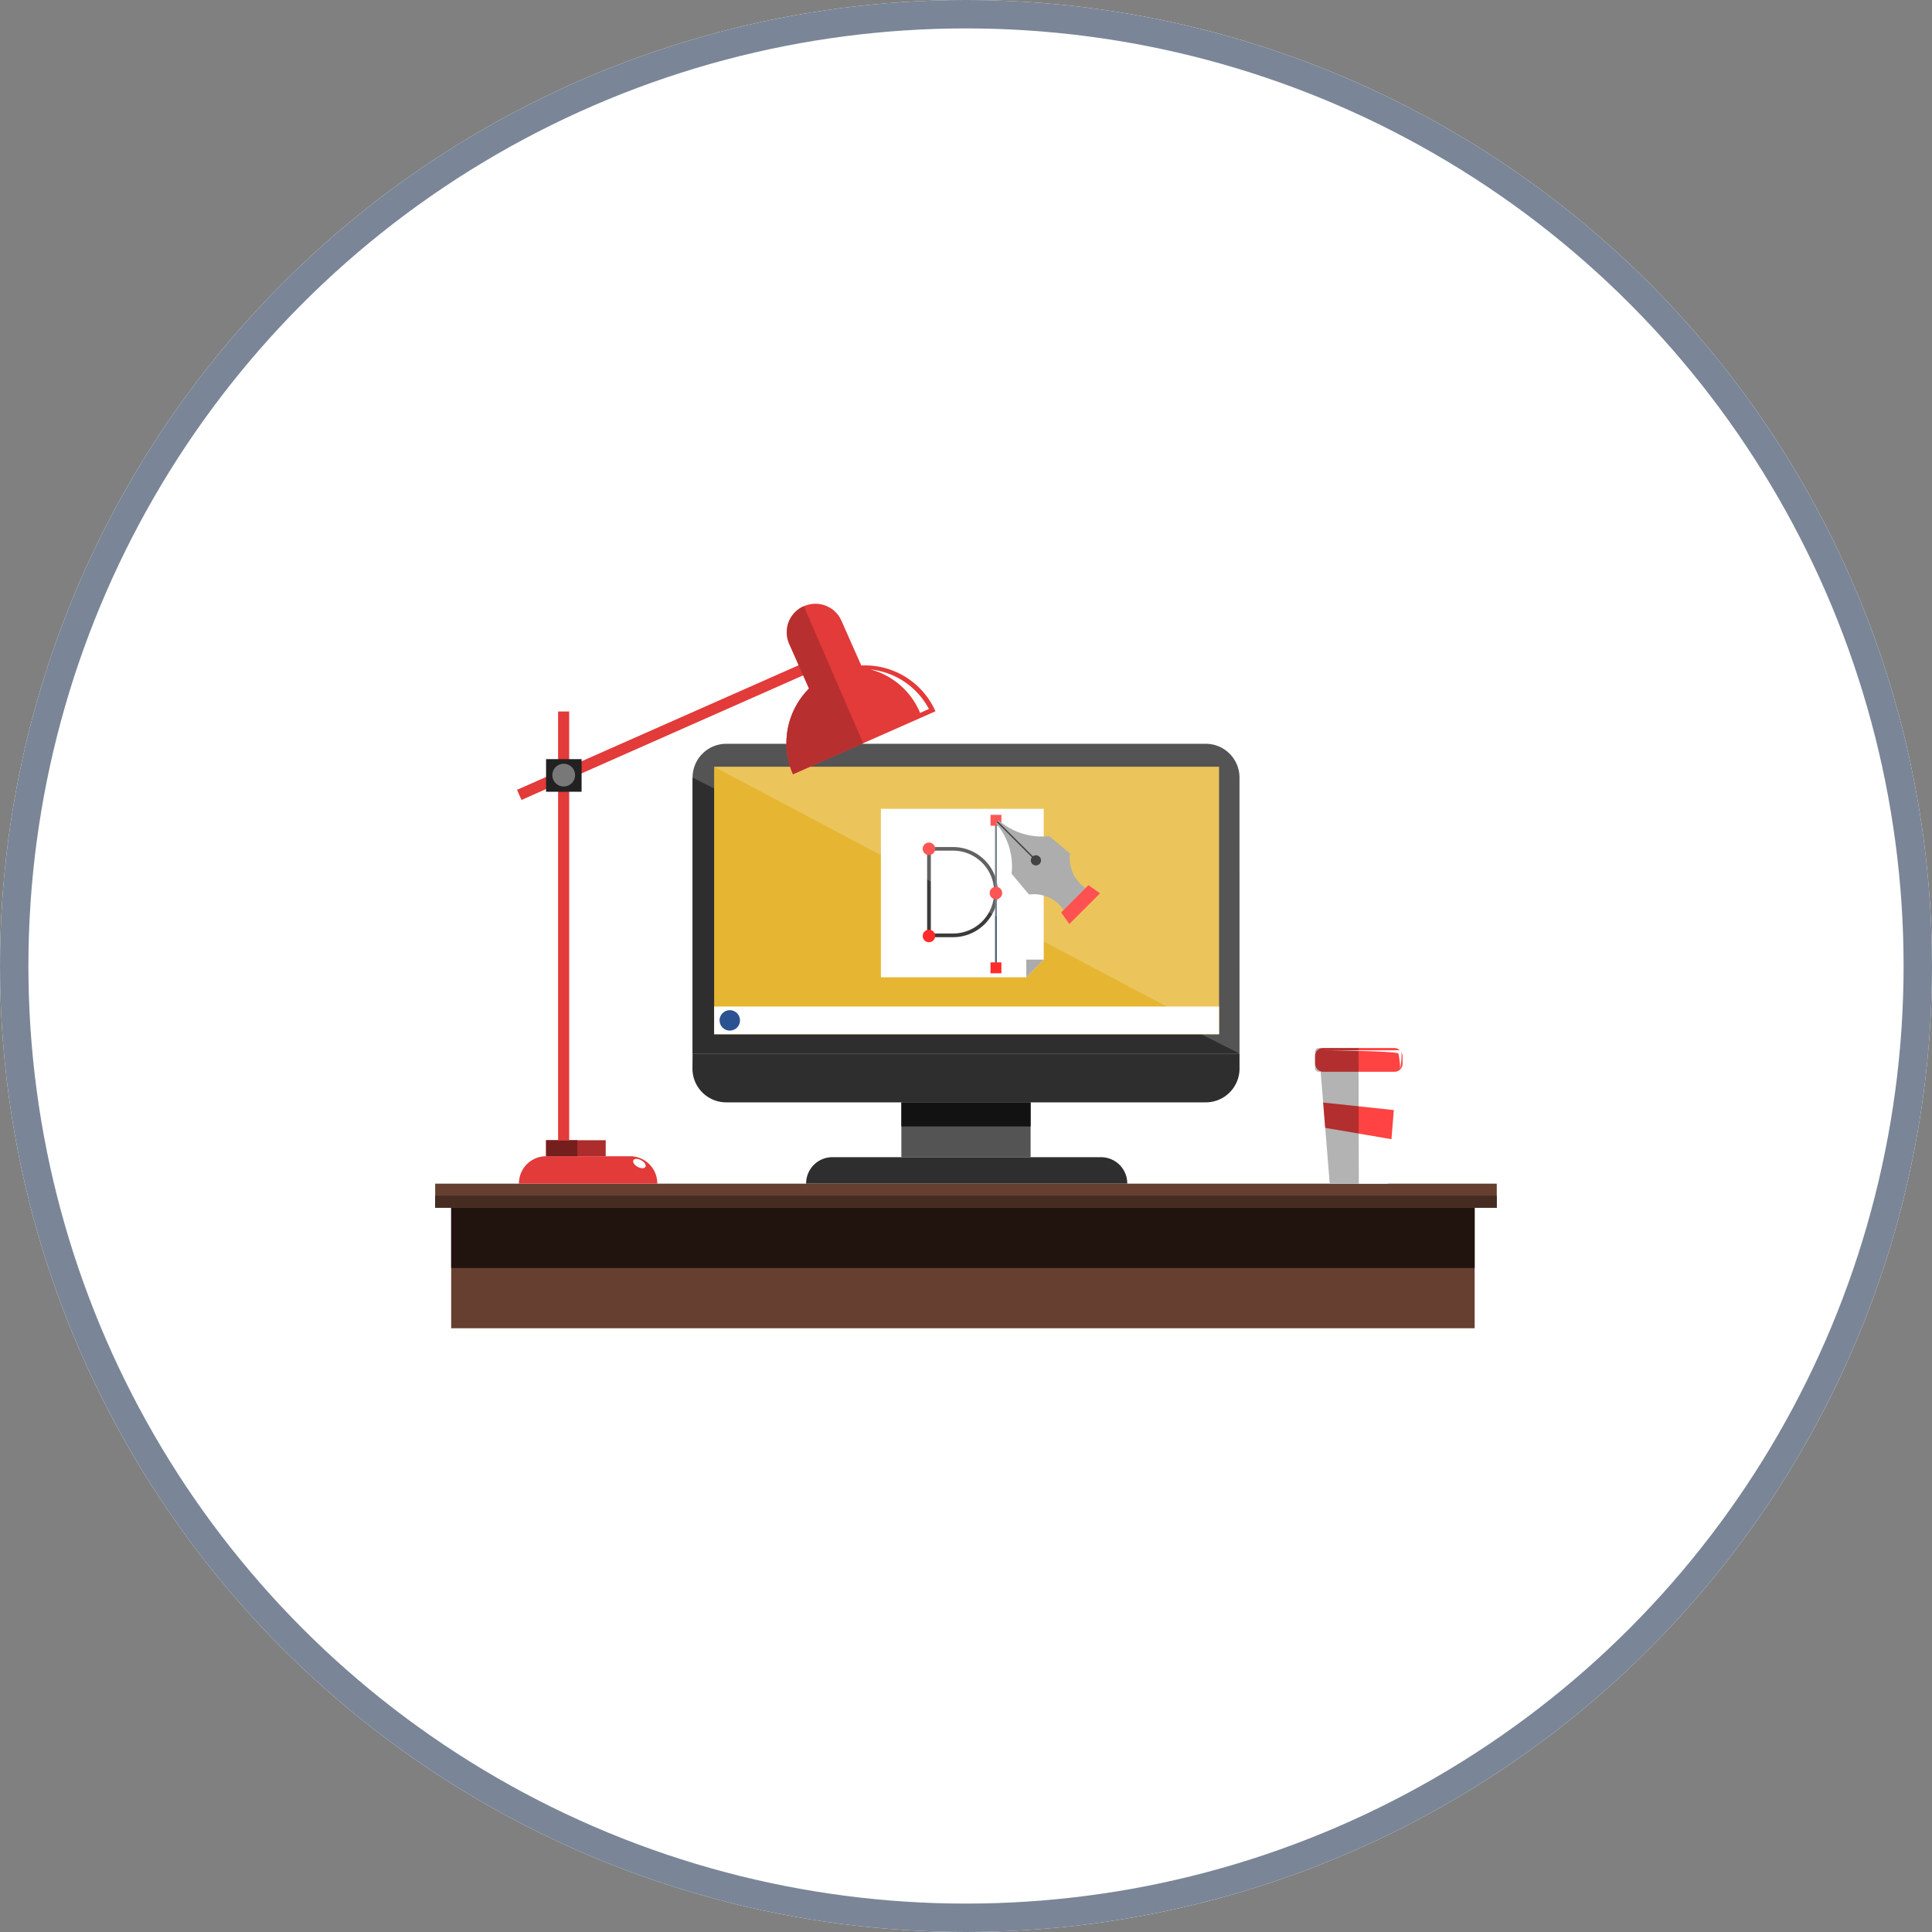 <svg xmlns="http://www.w3.org/2000/svg" width="68" height="68" viewBox="0 0 68 68">
  <rect x="0" y="0" width="68" height="68" fill="#808080" stroke="none"/>
  <g id="Group_185574" data-name="Group 185574" transform="translate(-351.643 -1585.92)">
    <g id="Ellipse_605" data-name="Ellipse 605" transform="translate(351.643 1585.92)" fill="#fff" stroke="#7a8697" stroke-width="1">
      <circle cx="34" cy="34" r="34" stroke="none"/>
      <circle cx="34" cy="34" r="33.5" fill="none"/>
    </g>
    <g id="Group_184943" data-name="Group 184943" transform="translate(340.165 1251.851)">
      <g id="Group_184907" data-name="Group 184907" transform="translate(35.85 360.249)">
        <path id="Path_59018" data-name="Path 59018" d="M64.751,376.4H45.5v-9.713a1.188,1.188,0,0,1,1.188-1.188H63.562a1.188,1.188,0,0,1,1.188,1.188Z" transform="translate(-45.496 -365.5)" fill="#545454"/>
        <path id="Path_59019" data-name="Path 59019" d="M64.75,377.666H45.5v-9.713Z" transform="translate(-45.496 -366.765)" fill="#2e2e2e"/>
        <path id="Path_59020" data-name="Path 59020" d="M45.5,388.013H64.751v.53a1.188,1.188,0,0,1-1.188,1.188H46.684a1.188,1.188,0,0,1-1.188-1.188Z" transform="translate(-45.496 -377.112)" fill="#2e2e2e"/>
        <rect id="Rectangle_18033" data-name="Rectangle 18033" width="17.77" height="9.415" transform="translate(0.764 0.807)" fill="#e6b633"/>
        <g id="Group_184905" data-name="Group 184905" transform="translate(6.637 2.288)">
          <g id="Group_184903" data-name="Group 184903">
            <g id="Group_184901" data-name="Group 184901">
              <path id="Path_59021" data-name="Path 59021" d="M64.317,376.156H59.2v-5.93H64.93v5.308Z" transform="translate(-59.204 -370.226)" fill="#fff"/>
              <path id="Path_59022" data-name="Path 59022" d="M69.765,381.188v.622l.613-.622Z" transform="translate(-64.651 -375.88)" fill="#ababab"/>
            </g>
            <g id="Group_184902" data-name="Group 184902" transform="translate(1.623 0.211)">
              <path id="Path_59023" data-name="Path 59023" d="M63.47,376.173h-.915V373h.915a1.575,1.575,0,0,1,1.573,1.573v.031A1.574,1.574,0,0,1,63.47,376.173Zm-.784-.13h.784a1.444,1.444,0,0,0,1.442-1.442v-.031a1.445,1.445,0,0,0-1.442-1.443h-.784Z" transform="translate(-62.555 -371.866)" fill="#3b3b3b"/>
              <rect id="Rectangle_18034" data-name="Rectangle 18034" width="0.065" height="5.193" transform="translate(2.39 0.191)" fill="#526375"/>
              <rect id="Rectangle_18035" data-name="Rectangle 18035" width="0.383" height="0.383" transform="translate(2.231 5.193)" fill="#ff2b2b"/>
              <rect id="Rectangle_18036" data-name="Rectangle 18036" width="0.383" height="0.383" transform="translate(2.231)" fill="#ff2b2b"/>
            </g>
            <path id="Path_59024" data-name="Path 59024" d="M67.543,376.116a.22.22,0,1,1-.219-.22A.219.219,0,0,1,67.543,376.116Z" transform="translate(-63.279 -373.151)" fill="#ff2b2b"/>
            <path id="Path_59025" data-name="Path 59025" d="M62.675,372.9a.22.22,0,1,1-.219-.22A.22.22,0,0,1,62.675,372.9Z" transform="translate(-60.768 -371.493)" fill="#ff2b2b"/>
            <path id="Path_59026" data-name="Path 59026" d="M62.675,379.232a.22.22,0,1,1-.219-.219A.22.22,0,0,1,62.675,379.232Z" transform="translate(-60.768 -374.758)" fill="#ff2b2b"/>
          </g>
          <g id="Group_184904" data-name="Group 184904" transform="translate(4.045 0.403)">
            <path id="Path_59027" data-name="Path 59027" d="M69.942,374.214l.385-.385.385-.385a1.271,1.271,0,0,1-.545-1.217l-.734-.613a2.306,2.306,0,0,1-1.779-.555l-.1.1a2.307,2.307,0,0,1,.554,1.779l.613.734A1.271,1.271,0,0,1,69.942,374.214Z" transform="translate(-67.558 -371.058)" fill="#999"/>
            <rect id="Rectangle_18037" data-name="Rectangle 18037" width="0.048" height="1.924" transform="translate(0.03 0.068) rotate(-45.041)" fill="#141414"/>
            <path id="Path_59028" data-name="Path 59028" d="M70.148,373.909a.179.179,0,1,1,.252,0A.179.179,0,0,1,70.148,373.909Z" transform="translate(-68.867 -372.371)" fill="#141414"/>
            <path id="Path_59029" data-name="Path 59029" d="M72.585,377.141l1.081-1.081-.407-.287-.961.961Z" transform="translate(-70.003 -373.49)" fill="#ff2626"/>
          </g>
        </g>
        <g id="Group_184906" data-name="Group 184906" transform="translate(0.764 9.247)">
          <rect id="Rectangle_18038" data-name="Rectangle 18038" width="17.77" height="0.975" fill="#fff"/>
          <circle id="Ellipse_631" data-name="Ellipse 631" cx="0.36" cy="0.36" r="0.36" transform="translate(0.19 0.127)" fill="#2c5391"/>
        </g>
        <path id="Path_59030" data-name="Path 59030" d="M64.843,376.582l-17.77-9.415h17.77Z" transform="translate(-46.309 -366.359)" fill="#fff" opacity="0.2"/>
        <rect id="Rectangle_18039" data-name="Rectangle 18039" width="4.549" height="1.929" transform="translate(7.353 12.619)" fill="#545454"/>
        <rect id="Rectangle_18040" data-name="Rectangle 18040" width="4.549" height="0.848" transform="translate(7.353 12.619)" fill="#121212"/>
        <path id="Path_59031" data-name="Path 59031" d="M65.055,396.479h-11.3v-.009a.924.924,0,0,1,.924-.923h9.455a.924.924,0,0,1,.924.923Z" transform="translate(-49.754 -380.998)" fill="#2e2e2e"/>
      </g>
      <g id="Group_184910" data-name="Group 184910" transform="translate(26.795 375.73)">
        <g id="Group_184908" data-name="Group 184908">
          <rect id="Rectangle_18041" data-name="Rectangle 18041" width="37.364" height="0.848" fill="#663f30"/>
          <rect id="Rectangle_18042" data-name="Rectangle 18042" width="37.364" height="0.424" transform="translate(0 0.424)" fill="#452b20"/>
        </g>
        <g id="Group_184909" data-name="Group 184909" transform="translate(0.563 0.848)">
          <rect id="Rectangle_18043" data-name="Rectangle 18043" width="36.023" height="4.241" fill="#663f30"/>
          <rect id="Rectangle_18044" data-name="Rectangle 18044" width="36.023" height="2.121" fill="#21140f"/>
        </g>
      </g>
      <g id="Group_184914" data-name="Group 184914" transform="translate(29.675 355.319)">
        <g id="Group_184911" data-name="Group 184911" transform="translate(0.068 18.882)">
          <path id="Path_59032" data-name="Path 59032" d="M36.8,395.479H33.838a.955.955,0,0,0-.955.955v.01h4.869v-.01A.955.955,0,0,0,36.8,395.479Z" transform="translate(-32.883 -394.915)" fill="#e33a3a"/>
          <rect id="Rectangle_18045" data-name="Rectangle 18045" width="2.099" height="0.564" transform="translate(0.955)" fill="#ad2c2c"/>
          <rect id="Rectangle_18046" data-name="Rectangle 18046" width="1.1" height="0.564" transform="translate(0.955)" fill="#751e1e"/>
          <path id="Path_59033" data-name="Path 59033" d="M41.466,395.719c.118.064.184.168.15.232s-.159.063-.276,0-.184-.169-.15-.232S41.348,395.655,41.466,395.719Z" transform="translate(-37.163 -395.014)" fill="#fff"/>
        </g>
        <rect id="Rectangle_18047" data-name="Rectangle 18047" width="0.39" height="15.089" transform="translate(1.446 3.792)" fill="#e33a3a"/>
        <rect id="Rectangle_18048" data-name="Rectangle 18048" width="10.992" height="0.39" transform="translate(0 6.549) rotate(-23.863)" fill="#e33a3a"/>
        <g id="Group_184912" data-name="Group 184912" transform="translate(9.481)">
          <path id="Path_59034" data-name="Path 59034" d="M54.961,357.492l-.7-1.58a1,1,0,0,0-1.314-.508l-.018.008a1,1,0,0,0-.507,1.314l.7,1.58a2.713,2.713,0,0,0-.565,3.016l5.015-2.218A2.713,2.713,0,0,0,54.961,357.492Z" transform="translate(-52.325 -355.319)" fill="#e33a3a"/>
          <path id="Path_59035" data-name="Path 59035" d="M52.939,355.5a1,1,0,0,0-.531.546,1.06,1.06,0,0,0,.014.772l.7,1.58a2.712,2.712,0,0,0-.565,3.016l2.473-1.094C54.642,359.447,52.939,355.5,52.939,355.5Z" transform="translate(-52.324 -355.414)" fill="#b82f2f"/>
          <path id="Path_59036" data-name="Path 59036" d="M58.437,360.094a2.642,2.642,0,0,1,2.057,1.392l-.311.138A2.615,2.615,0,0,0,58.437,360.094Z" transform="translate(-55.477 -357.782)" fill="#fff"/>
        </g>
        <g id="Group_184913" data-name="Group 184913" transform="translate(1.023 5.469)">
          <rect id="Rectangle_18049" data-name="Rectangle 18049" width="1.25" height="1.148" fill="#212121"/>
          <path id="Path_59037" data-name="Path 59037" d="M36.12,367.354a.4.4,0,1,1-.4-.4A.4.4,0,0,1,36.12,367.354Z" transform="translate(-35.099 -366.791)" fill="#787878"/>
        </g>
      </g>
      <g id="Group_184915" data-name="Group 184915" transform="translate(57.347 368.876)">
        <path id="Path_59038" data-name="Path 59038" d="M91.161,389.34h2.685l-.319,3.938H91.48Z" transform="translate(-90.547 -386.424)" fill="#fff"/>
        <path id="Path_59039" data-name="Path 59039" d="M91.342,391.575l2.488.266-.083,1.025-2.333-.4Z" transform="translate(-90.641 -387.577)" fill="#ff4242"/>
        <path id="Path_59040" data-name="Path 59040" d="M91.174,385.689l.224-.018-.156-1.974-1.286-.379-.063.216,1.137.335Z" transform="translate(-89.893 -383.319)" fill="#fff"/>
        <rect id="Rectangle_18050" data-name="Rectangle 18050" width="3.08" height="0.836" rx="0.281" transform="translate(0.417 2.08)" fill="#ff4242"/>
        <path id="Path_59041" data-name="Path 59041" d="M92.283,387.614H90.89a.136.136,0,0,0-.136.136v.564a.136.136,0,0,0,.136.136h.061l.319,3.938h1.024Z" transform="translate(-90.337 -385.534)" opacity="0.3"/>
        <path id="Path_59042" data-name="Path 59042" d="M91.281,387.766s2.6.015,2.731,0,.008.666.008.666a2.794,2.794,0,0,0-.061-.546C93.914,387.8,91.281,387.766,91.281,387.766Z" transform="translate(-90.609 -385.612)" fill="#fff"/>
      </g>
    </g>
  </g>
</svg>
